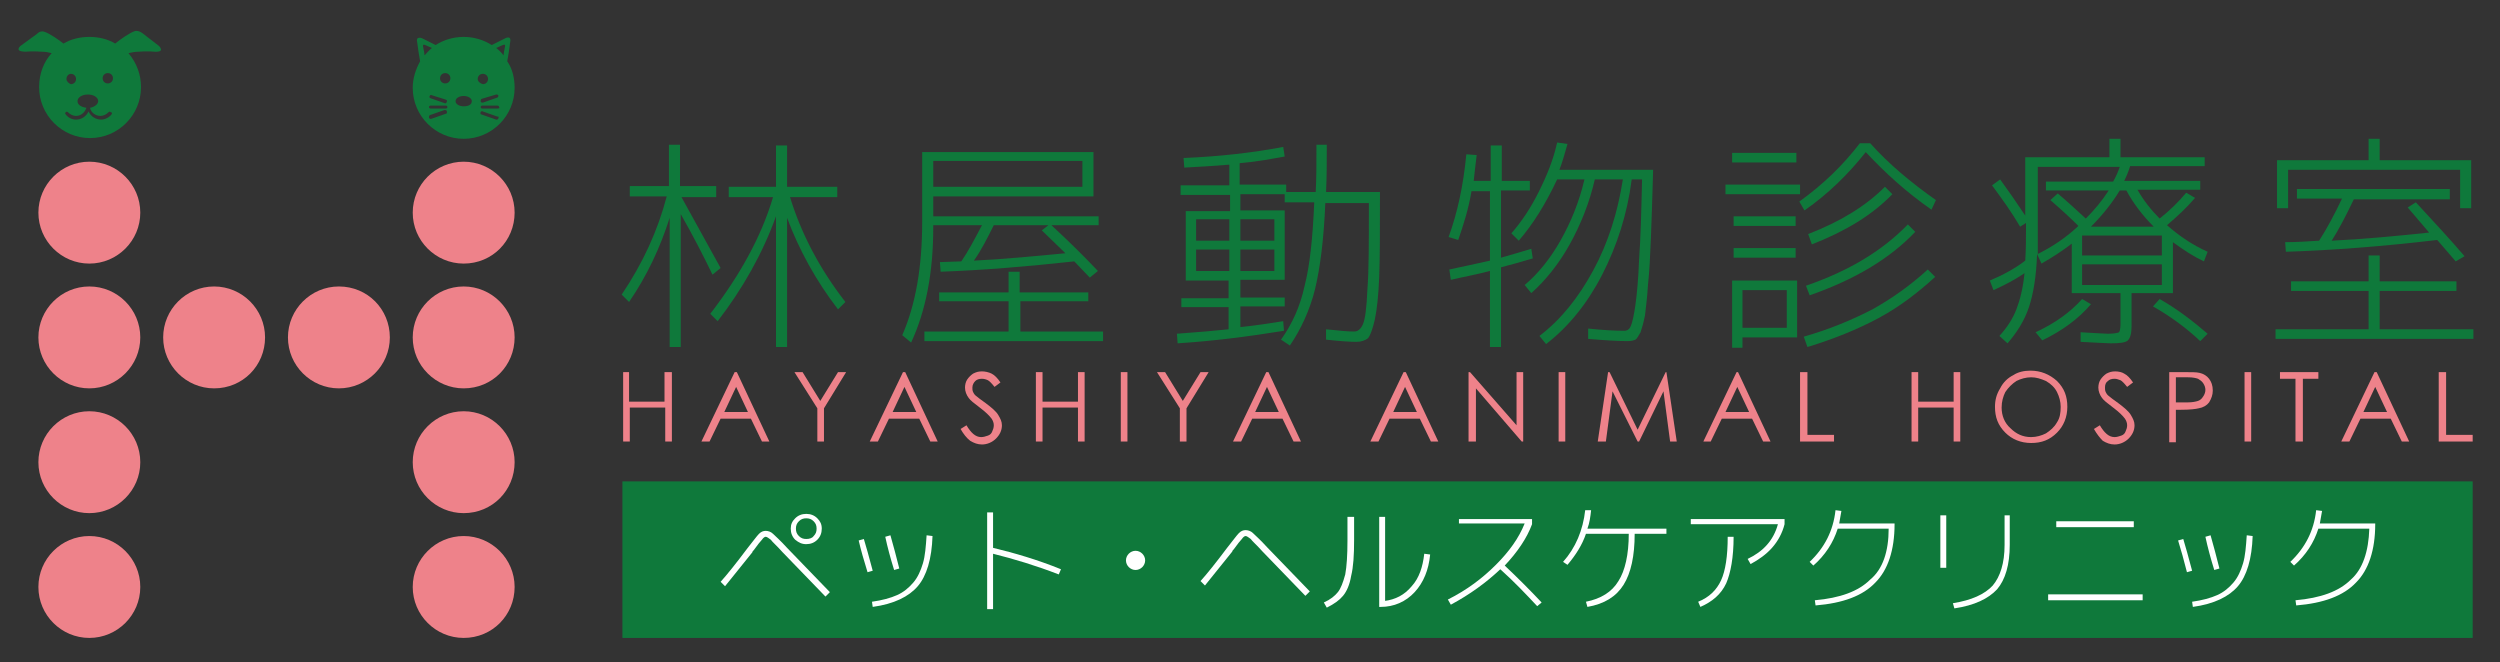 <?xml version="1.0" encoding="UTF-8"?>
<!-- Generator: Adobe Illustrator 28.1.0, SVG Export Plug-In . SVG Version: 6.00 Build 0)  -->
<svg xmlns="http://www.w3.org/2000/svg" xmlns:xlink="http://www.w3.org/1999/xlink" version="1.1" id="レイヤー_1" x="0px" y="0px" width="338.6px" height="89.7px" viewBox="0 0 338.6 89.7" style="enable-background:new 0 0 338.6 89.7;" xml:space="preserve">
<rect x="0" y="0" width="338.6" height="89.7" fill="#333333" stroke="none"/>
<style type="text/css">
	.st0{fill:#0F793B;}
	.st1{fill:#EE828A;}
	.st2{fill:#FFFFFF;}
</style>
<g>
	<path class="st0" d="M21.5,6.2l-2.2-1.7c0,0-0.5-0.4-1-0.3c-0.7,0.2-2.1,1.2-2.7,1.7c-1-0.6-2.2-0.9-3.5-0.9   c-1.3,0-2.5,0.3-3.5,0.9C8.1,5.5,6.7,4.5,6,4.3C5.4,4.1,5,4.6,5,4.6L2.8,6.2c0,0-1,0.8,0.7,0.8c0,0,0.9-0.1,2.1,0   c0.6,0,1,0.1,1.4,0.2c-1.1,1.2-1.7,2.8-1.7,4.6c0,3.8,3.1,6.9,6.9,6.9c3.8,0,6.9-3.1,6.9-6.9c0-1.7-0.6-3.3-1.7-4.6   c0.4-0.1,0.9-0.2,1.4-0.2c1.2-0.1,2.1,0,2.1,0C22.5,7.1,21.5,6.2,21.5,6.2z M9.6,10c0.4,0,0.7,0.3,0.7,0.7c0,0.4-0.3,0.7-0.7,0.7   C9.3,11.3,9,11,9,10.7C9,10.3,9.3,10,9.6,10z M15.1,15.5c-0.3,0.4-0.9,0.7-1.4,0.7c-0.7,0-1.4-0.4-1.7-1.1   c-0.3,0.6-0.9,1.1-1.7,1.1c-0.6,0-1.1-0.3-1.4-0.7c-0.1-0.1-0.1-0.2,0-0.3c0.1-0.1,0.2-0.1,0.3,0c0.3,0.3,0.7,0.5,1.1,0.5   c0.7,0,1.2-0.5,1.4-1.1c-0.7-0.1-1.2-0.4-1.2-0.9c0-0.5,0.6-0.9,1.4-0.9c0.8,0,1.4,0.4,1.4,0.9c0,0.4-0.5,0.8-1.1,0.9   c0.1,0.6,0.7,1.1,1.4,1.1c0.4,0,0.8-0.2,1.1-0.5c0.1-0.1,0.2-0.1,0.3,0C15.2,15.2,15.2,15.4,15.1,15.5z M14.6,11.3   c-0.4,0-0.7-0.3-0.7-0.7c0-0.4,0.3-0.7,0.7-0.7c0.4,0,0.7,0.3,0.7,0.7C15.3,11,15,11.3,14.6,11.3z"></path>
	<path class="st0" d="M68.7,8.3c0.1-0.5,0.3-1.7,0.4-2.6c0.2-1-0.7-0.5-0.7-0.5l-1.8,0.9C65.5,5.4,64.2,5,62.8,5   c-1.4,0-2.7,0.4-3.8,1.1l-1.8-0.9c0,0-0.9-0.4-0.7,0.5c0.1,0.8,0.3,2.1,0.4,2.6c-0.6,1.1-1,2.3-1,3.6c0,3.8,3.1,6.9,6.9,6.9   c3.8,0,6.9-3.1,6.9-6.9C69.7,10.6,69.4,9.3,68.7,8.3z M57.5,7.5c0-0.1-0.1-0.8-0.2-1.2c-0.1-0.4,0.3-0.2,0.3-0.2l0.9,0.4   C58.1,6.8,57.8,7.2,57.5,7.5z M60.4,13.5c0.1,0,0.2,0.2,0.1,0.3c0,0.1-0.1,0.2-0.2,0.2c0,0,0,0,0,0l-2-0.7c-0.1,0-0.2-0.2-0.1-0.3   c0-0.1,0.2-0.2,0.3-0.1L60.4,13.5z M60.4,15.4l-2,0.7c0,0,0,0-0.1,0c-0.1,0-0.2-0.1-0.2-0.2c0-0.1,0-0.2,0.1-0.3l2-0.7   c0.1,0,0.2,0,0.3,0.1C60.6,15.3,60.5,15.4,60.4,15.4z M60.4,14.7h-2.1c-0.1,0-0.2-0.1-0.2-0.2c0-0.1,0.1-0.2,0.2-0.2h2.1   c0.1,0,0.2,0.1,0.2,0.2C60.6,14.6,60.5,14.7,60.4,14.7z M60.3,11.3c-0.4,0-0.7-0.3-0.7-0.7c0-0.4,0.3-0.7,0.7-0.7   c0.4,0,0.7,0.3,0.7,0.7C61,11,60.7,11.3,60.3,11.3z M62.8,14.4c-0.6,0-1.1-0.3-1.1-0.7c0-0.4,0.5-0.7,1.1-0.7   c0.6,0,1.1,0.3,1.1,0.7C63.9,14.2,63.4,14.4,62.8,14.4z M64.7,10.7c0-0.4,0.3-0.7,0.7-0.7c0.4,0,0.7,0.3,0.7,0.7   c0,0.4-0.3,0.7-0.7,0.7C65,11.3,64.7,11,64.7,10.7z M67.2,12.8c0.1,0,0.2,0,0.3,0.1c0,0.1,0,0.2-0.1,0.3l-2,0.7c0,0-0.1,0-0.1,0   c-0.1,0-0.2-0.1-0.2-0.2c0-0.1,0-0.2,0.1-0.3L67.2,12.8z M67.5,16c0,0.1-0.1,0.2-0.2,0.2c0,0-0.1,0-0.1,0l-2-0.7   c-0.1,0-0.2-0.2-0.1-0.3c0-0.1,0.2-0.2,0.3-0.1l2,0.7C67.5,15.7,67.6,15.9,67.5,16z M67.4,14.7h-2.1c-0.1,0-0.2-0.1-0.2-0.2   c0-0.1,0.1-0.2,0.2-0.2h2.1c0.1,0,0.2,0.1,0.2,0.2C67.7,14.6,67.6,14.7,67.4,14.7z M68.4,6.3c-0.1,0.4-0.2,1.1-0.2,1.2   c-0.3-0.4-0.6-0.7-1-1l0.9-0.4C68.1,6.1,68.5,5.9,68.4,6.3z"></path>
	<path class="st1" d="M52.8,45.7c0,3.8-3.1,6.9-6.9,6.9c-3.8,0-6.9-3.1-6.9-6.9c0-3.8,3.1-6.9,6.9-6.9   C49.8,38.8,52.8,41.9,52.8,45.7z"></path>
	<path class="st1" d="M29,52.6c-3.8,0-6.9-3.1-6.9-6.9c0-3.8,3.1-6.9,6.9-6.9s6.9,3.1,6.9,6.9C35.9,49.5,32.9,52.6,29,52.6z"></path>
	<path class="st1" d="M12.1,52.6c-3.8,0-6.9-3.1-6.9-6.9c0-3.8,3.1-6.9,6.9-6.9c3.8,0,6.9,3.1,6.9,6.9C19,49.5,15.9,52.6,12.1,52.6z   "></path>
	<path class="st1" d="M12.1,69.5c-3.8,0-6.9-3.1-6.9-6.9c0-3.8,3.1-6.9,6.9-6.9c3.8,0,6.9,3.1,6.9,6.9C19,66.4,15.9,69.5,12.1,69.5z   "></path>
	<path class="st1" d="M12.1,86.4c-3.8,0-6.9-3.1-6.9-6.9c0-3.8,3.1-6.9,6.9-6.9c3.8,0,6.9,3.1,6.9,6.9C19,83.3,15.9,86.4,12.1,86.4z   "></path>
	<path class="st1" d="M62.8,35.7c-3.8,0-6.9-3.1-6.9-6.9c0-3.8,3.1-6.9,6.9-6.9c3.8,0,6.9,3.1,6.9,6.9   C69.7,32.6,66.7,35.7,62.8,35.7z"></path>
	<path class="st1" d="M12.1,35.7c-3.8,0-6.9-3.1-6.9-6.9c0-3.8,3.1-6.9,6.9-6.9c3.8,0,6.9,3.1,6.9,6.9C19,32.6,15.9,35.7,12.1,35.7z   "></path>
	<path class="st1" d="M62.8,69.5c-3.8,0-6.9-3.1-6.9-6.9c0-3.8,3.1-6.9,6.9-6.9c3.8,0,6.9,3.1,6.9,6.9   C69.7,66.4,66.7,69.5,62.8,69.5z"></path>
	<path class="st1" d="M62.8,86.4c-3.8,0-6.9-3.1-6.9-6.9c0-3.8,3.1-6.9,6.9-6.9c3.8,0,6.9,3.1,6.9,6.9   C69.7,83.3,66.7,86.4,62.8,86.4z"></path>
	<path class="st1" d="M62.8,52.6c-3.8,0-6.9-3.1-6.9-6.9c0-3.8,3.1-6.9,6.9-6.9c3.8,0,6.9,3.1,6.9,6.9   C69.7,49.5,66.7,52.6,62.8,52.6z"></path>
	<g>
		<g>
			<path class="st0" d="M97,25.3v1.4h-4.7l5.3,9.6l-1.1,0.9c-1.3-2.7-2.7-5.4-4.3-8.2V47h-1.5V29.5c-1.3,4.1-3.1,7.9-5.5,11.4l-1-1     c2.9-4.3,4.9-8.7,6.1-13.3h-5v-1.4h5.3v-5.6h1.5v5.6H97z M113.4,25.3v1.4H107c1.5,4.9,4,9.7,7.5,14.2l-1,1     c-3-3.9-5.3-8.1-6.9-12.4V47h-1.5V29.3c-1.8,5-4.5,9.8-7.9,14.2l-1-1c4-5.2,6.9-10.4,8.5-15.8h-6v-1.4h6.4v-5.6h1.5v5.6H113.4z"></path>
			<path class="st0" d="M126.4,30.8c0,6.1-1,11.3-3,15.6l-1.2-1c1.8-4.1,2.7-9.2,2.7-15.3v-9.5h23.2v6h-21.7v2.7h22.4v1.2h-6.4     c2.5,2.3,4.6,4.4,6.3,6.2l-1.1,0.9l-2.1-2.2c-6.4,0.7-12.4,1.2-18.1,1.4l-0.1-1.3l2.9-0.1c0.9-1.3,1.8-3,2.8-4.9h-6.6V30.8z      M138.2,40.8v4.1h11.2v1.3h-24.2v-1.3h11.4v-4.1h-9.4v-1.2h9.4v-2.8h1.5v2.8h9.3v1.2H138.2z M126.4,25.3h20.2v-3.5h-20.2V25.3z      M144.3,34.3l-3.2-3.1l0.9-0.7h-7.4c-0.9,1.8-1.7,3.4-2.7,4.8C136,35.1,140.1,34.7,144.3,34.3z"></path>
			<path class="st0" d="M159.8,25.1h6.7v-2.8c-2.3,0.2-4.4,0.3-6.1,0.4l-0.1-1.3c4.8-0.2,9.3-0.7,13.5-1.5l0.2,1.3     c-1.7,0.3-3.7,0.7-6.1,0.9v2.9h6.3V26h4c0.1-1.9,0.1-4,0.1-6.4h1.4c0,2.3,0,4.4-0.1,6.4h7.3v0.9c0,4.5,0,8-0.1,10.6     c-0.1,2.5-0.3,4.4-0.6,5.8c-0.3,1.3-0.6,2.1-0.9,2.5c-0.4,0.3-0.9,0.5-1.6,0.5c-0.9,0-2.3-0.1-4.1-0.3l0-1.4     c1.8,0.2,3,0.3,3.8,0.3c0.5,0,0.9-0.3,1.2-1c0.3-0.7,0.5-2.2,0.6-4.7c0.2-2.5,0.2-6.3,0.2-11.3v-0.4h-5.9     c-0.2,4.9-0.7,8.8-1.4,11.7c-0.7,2.8-1.9,5.4-3.4,7.6l-1.2-0.8c1.5-2.1,2.6-4.5,3.2-7.3c0.7-2.7,1.1-6.5,1.3-11.3H174v-1.1h-6     v2.2h6v9.4h-6v2.4h6v1.2h-6v2.8c2-0.2,3.9-0.5,5.8-0.8l0.1,1.3c-4.9,0.8-9.7,1.4-14.4,1.7l-0.1-1.3c2.8-0.2,5.1-0.4,7-0.6v-3     h-6.4v-1.2h6.4v-2.4H162h-1.4v-9.4h6v-2.2h-6.7V25.1z M162,32.6h4.5v-2.9H162V32.6z M162,33.8v2.9h4.5v-2.9H162z M168,29.7v2.9     h4.6v-2.9H168z M168,33.8v2.9h4.6v-2.9H168z"></path>
			<path class="st0" d="M207.2,24.5v1.3h-3.9v9.1c1.1-0.3,2.4-0.7,4.1-1.2l0.2,1.3c-1.7,0.5-3.1,0.9-4.3,1.2V47h-1.5V36.7     c-1.9,0.5-3.6,0.8-5.3,1.2l-0.2-1.4c1.9-0.4,3.7-0.8,5.5-1.2v-9.4h-2.5c-0.4,2.4-1.1,4.6-1.8,6.6l-1.3-0.4c1.2-3.3,2-7,2.4-11.2     L200,21c-0.2,1.5-0.3,2.7-0.4,3.5h2.3v-4.8h1.5v4.8H207.2z M205.7,32.6l-1-1c1.4-1.6,2.6-3.4,3.7-5.6c1.1-2.2,2-4.4,2.5-6.7     l1.4,0.2c-0.4,1.4-0.7,2.5-1.1,3.5h12.7c-0.1,3.6-0.2,6.7-0.3,9.2c-0.1,2.5-0.2,4.6-0.4,6.4c-0.1,1.8-0.3,3.1-0.4,4.1     c-0.2,1-0.4,1.7-0.6,2.3c-0.3,0.5-0.5,0.9-0.7,1c-0.2,0.1-0.6,0.2-1,0.2c-1.3,0-3.1-0.1-5.4-0.3v-1.4c1.9,0.2,3.5,0.3,4.9,0.3     c0.4,0,0.7-0.2,0.9-0.7c0.2-0.5,0.4-1.4,0.6-2.8c0.2-1.4,0.4-3.5,0.5-6.2c0.2-2.7,0.3-6.3,0.4-10.8H221c-0.6,4.7-2,9-4,12.9     c-2,3.9-4.6,7.1-7.6,9.4l-0.9-1.1c2.9-2.2,5.3-5.2,7.3-8.9c2-3.7,3.3-7.8,4-12.3h-3.8c-0.7,3.1-1.9,6.1-3.4,8.8     c-1.5,2.7-3.3,4.9-5.2,6.6l-0.9-1.1c1.8-1.5,3.5-3.6,4.9-6.1c1.4-2.5,2.5-5.2,3.2-8.2h-3.7C209.3,27.7,207.6,30.4,205.7,32.6z"></path>
			<path class="st0" d="M233.7,26.3v-1.3h10.1v1.3H233.7z M234.6,22v-1.3h8.7V22H234.6z M236,45.7v1.4h-1.4V38h8.8v7.7H236z      M234.8,30.6v-1.3h8.4v1.3H234.8z M234.8,34.9v-1.3h8.4v1.3H234.8z M236,44.4h6v-5.1h-6V44.4z M252.7,20.6     c-2.3,2.9-5,5.6-8.3,7.9l-0.7-1.2c3.2-2.3,5.9-4.9,8.2-7.9h1.4c2.5,2.8,5.5,5.3,8.9,7.7l-0.6,1.3     C258.3,26.1,255.4,23.5,252.7,20.6z M244.3,45.6c3.5-1,6.6-2.3,9.3-3.7c2.7-1.5,5.2-3.3,7.5-5.4l1,1c-2.4,2.2-4.9,4.1-7.7,5.6     c-2.8,1.5-6,2.8-9.6,3.9L244.3,45.6z M244.6,38.7c5.8-2,10.3-4.7,13.8-8.3l1,1c-3.5,3.7-8.3,6.5-14.3,8.6L244.6,38.7z      M244.9,31.7c4.4-1.7,7.8-3.8,10.4-6.4l1,1c-2.7,2.8-6.3,5-10.9,6.8L244.9,31.7z"></path>
			<path class="st0" d="M298.6,21.2v1.3h-10.1c-0.2,0.7-0.5,1.4-0.8,2h10.3v1.2h-8.5c0.8,1.4,1.8,2.7,3,3.9c1.4-1.1,2.6-2.3,3.6-3.5     l1.2,0.7c-1.1,1.3-2.4,2.5-3.8,3.7c1.7,1.5,3.5,2.7,5.5,3.6l-0.5,1.3c-1.3-0.6-2.7-1.5-4.2-2.6v6.9h-5.6v4.5c0,1-0.2,1.6-0.5,1.9     c-0.3,0.3-1.1,0.4-2.3,0.4c-0.6,0-2-0.1-4.1-0.2l0-1.3c1.9,0.1,3.2,0.2,3.7,0.2c0.8,0,1.3-0.1,1.5-0.2c0.1-0.1,0.2-0.5,0.2-1.1     v-4.2h-6.6V33c-1.3,1-2.7,1.9-4.1,2.7l-0.6-1.3c-0.1,3-0.5,5.4-1.1,7.2c-0.6,1.8-1.6,3.4-2.9,4.9l-1.1-1c1-1.1,1.8-2.3,2.3-3.6     c0.5-1.3,0.9-2.9,1.1-4.9c-1.3,0.9-2.7,1.6-4.2,2.3l-0.5-1.3c1.9-0.8,3.5-1.7,4.8-2.7c0.1-1.6,0.1-3,0.1-4.1v-1l-0.8,0.5     c-1.1-1.9-2.4-3.7-3.8-5.6l1.1-0.8c1.1,1.5,2.2,3.1,3.4,4.9v-7.9h11.4v-2.5h1.5v2.5H298.6z M275.7,45c2.6-1.2,4.7-2.7,6.3-4.5     l1.2,0.7c-1.7,2-3.9,3.6-6.6,4.9L275.7,45z M277.1,25.8v-1.2h9.1c0.4-0.7,0.7-1.4,0.9-2h-11.1v9.2c0,1.2,0,2,0,2.6     c2-1,3.8-2.2,5.5-3.8c-1-1-2.3-2.2-3.8-3.5l1-0.9c1.3,1.1,2.5,2.2,3.8,3.4c1.2-1.2,2.2-2.4,3.1-3.8H277.1z M282,34.6h10.8v-2.7     H282V34.6z M282,35.8v2.8h10.8v-2.8H282z M291.7,30.7c-1.5-1.5-2.8-3.2-3.7-4.9h-0.9c-1.1,1.8-2.4,3.4-3.9,4.9H291.7z      M291.6,41.5l0.9-1c2.3,1.3,4.4,2.9,6.5,4.7l-1,1C296.1,44.4,293.9,42.8,291.6,41.5z"></path>
			<path class="st0" d="M322.3,39.4v5.2h12.7v1.3h-26.8v-1.3h12.6v-5.2h-10.5v-1.3h10.5v-3.5h1.5v3.5h10.4v1.3H322.3z M322.3,21.7     h12.4v6.5h-1.5V23h-23.3v5.2h-1.5v-6.5h12.4v-2.9h1.5V21.7z M326.1,28.1l1.1-0.7c2.6,2.8,4.8,5.2,6.6,7.3l-1.2,0.7l-2.5-2.9     c-7.6,0.9-14.4,1.4-20.5,1.6l-0.1-1.3c1.5,0,3-0.1,4.6-0.2c1.1-1.7,2.1-3.6,3.1-5.7h-6.1v-1.3h20.7V27h-13     c-1.1,2.3-2.1,4.2-3,5.6c4.1-0.2,8.5-0.6,13.2-1.1L326.1,28.1z"></path>
		</g>
		<g>
			<path class="st1" d="M84.3,50.4h0.9v4h4.8v-4H91v9.4h-0.9v-4.6h-4.8v4.6h-0.9V50.4z"></path>
			<path class="st1" d="M99.8,50.4l4.4,9.4h-1l-1.5-3.1h-4.1l-1.5,3.1h-1.1l4.5-9.4H99.8z M99.7,52.4l-1.6,3.4h3.2L99.7,52.4z"></path>
			<path class="st1" d="M107.6,50.4h1.1l2.4,3.9l2.4-3.9h1.1l-3,4.9v4.5h-0.9v-4.5L107.6,50.4z"></path>
			<path class="st1" d="M122.6,50.4l4.4,9.4h-1l-1.5-3.1h-4.1l-1.5,3.1h-1.1l4.5-9.4H122.6z M122.5,52.4l-1.6,3.4h3.2L122.5,52.4z"></path>
			<path class="st1" d="M130.1,58.1l0.8-0.5c0.6,1,1.2,1.6,2,1.6c0.3,0,0.6-0.1,0.9-0.2c0.3-0.1,0.5-0.3,0.6-0.6     c0.1-0.2,0.2-0.5,0.2-0.8c0-0.3-0.1-0.6-0.3-0.9c-0.3-0.4-0.8-0.9-1.6-1.5c-0.8-0.6-1.3-1-1.5-1.3c-0.3-0.4-0.5-0.9-0.5-1.4     c0-0.4,0.1-0.8,0.3-1.1c0.2-0.3,0.5-0.6,0.8-0.8c0.4-0.2,0.7-0.3,1.2-0.3c0.4,0,0.9,0.1,1.3,0.3c0.4,0.2,0.8,0.6,1.2,1.2     l-0.8,0.6c-0.4-0.5-0.7-0.8-0.9-0.9c-0.2-0.1-0.5-0.2-0.8-0.2c-0.4,0-0.7,0.1-0.9,0.3c-0.2,0.2-0.4,0.5-0.4,0.9     c0,0.2,0,0.4,0.1,0.6c0.1,0.2,0.2,0.4,0.5,0.6c0.1,0.1,0.5,0.4,1.2,0.9c0.8,0.6,1.4,1.1,1.7,1.6c0.3,0.5,0.5,0.9,0.5,1.4     c0,0.7-0.3,1.3-0.8,1.8c-0.5,0.5-1.2,0.8-1.9,0.8c-0.6,0-1.1-0.2-1.6-0.5C130.9,59.3,130.5,58.8,130.1,58.1z"></path>
			<path class="st1" d="M140.3,50.4h0.9v4h4.8v-4h0.9v9.4H146v-4.6h-4.8v4.6h-0.9V50.4z"></path>
			<path class="st1" d="M151.8,50.4h0.9v9.4h-0.9V50.4z"></path>
			<path class="st1" d="M156.7,50.4h1.1l2.4,3.9l2.4-3.9h1.1l-3,4.9v4.5h-0.9v-4.5L156.7,50.4z"></path>
			<path class="st1" d="M171.8,50.4l4.4,9.4h-1l-1.5-3.1h-4.1l-1.5,3.1h-1.1l4.5-9.4H171.8z M171.6,52.4l-1.6,3.4h3.2L171.6,52.4z"></path>
			<path class="st1" d="M190.4,50.4l4.4,9.4h-1l-1.5-3.1h-4.1l-1.5,3.1h-1.1l4.5-9.4H190.4z M190.3,52.4l-1.6,3.4h3.2L190.3,52.4z"></path>
			<path class="st1" d="M198.9,59.8v-9.4h0.2l6.3,7.2v-7.2h0.9v9.4h-0.2l-6.2-7.2v7.2H198.9z"></path>
			<path class="st1" d="M211.1,50.4h0.9v9.4h-0.9V50.4z"></path>
			<path class="st1" d="M216.4,59.8l1.4-9.4h0.2l3.8,7.8l3.8-7.8h0.1l1.4,9.4h-0.9l-0.9-6.8l-3.3,6.8h-0.2l-3.4-6.8l-0.9,6.8H216.4z     "></path>
			<path class="st1" d="M235.4,50.4l4.4,9.4h-1l-1.5-3.1h-4.1l-1.5,3.1h-1l4.5-9.4H235.4z M235.3,52.4l-1.6,3.4h3.2L235.3,52.4z"></path>
			<path class="st1" d="M243.9,50.4h0.9v8.5h3.6v0.9h-4.6V50.4z"></path>
			<path class="st1" d="M258.9,50.4h0.9v4h4.8v-4h0.9v9.4h-0.9v-4.6h-4.8v4.6h-0.9V50.4z"></path>
			<path class="st1" d="M275,50.2c1.4,0,2.6,0.5,3.6,1.4c1,1,1.4,2.1,1.4,3.5c0,1.4-0.5,2.6-1.4,3.5c-1,1-2.1,1.4-3.5,1.4     c-1.4,0-2.6-0.5-3.5-1.4c-1-1-1.4-2.1-1.4-3.5c0-0.9,0.2-1.7,0.7-2.5c0.4-0.8,1-1.4,1.8-1.8C273.3,50.4,274.1,50.2,275,50.2z      M275.1,51.1c-0.7,0-1.4,0.2-2,0.5c-0.6,0.4-1.1,0.9-1.5,1.5c-0.3,0.6-0.5,1.3-0.5,2.1c0,1.1,0.4,2.1,1.2,2.8     c0.8,0.8,1.7,1.2,2.8,1.2c0.7,0,1.4-0.2,2-0.5c0.6-0.4,1.1-0.8,1.5-1.5c0.4-0.6,0.5-1.3,0.5-2.1c0-0.7-0.2-1.4-0.5-2     c-0.3-0.6-0.8-1.1-1.5-1.5C276.4,51.3,275.8,51.1,275.1,51.1z"></path>
			<path class="st1" d="M283.6,58.1l0.8-0.5c0.6,1,1.2,1.6,2,1.6c0.3,0,0.6-0.1,0.9-0.2c0.3-0.1,0.5-0.3,0.6-0.6     c0.1-0.2,0.2-0.5,0.2-0.8c0-0.3-0.1-0.6-0.3-0.9c-0.3-0.4-0.8-0.9-1.6-1.5c-0.8-0.6-1.3-1-1.5-1.3c-0.3-0.4-0.5-0.9-0.5-1.4     c0-0.4,0.1-0.8,0.3-1.1c0.2-0.3,0.5-0.6,0.8-0.8c0.4-0.2,0.7-0.3,1.2-0.3c0.4,0,0.9,0.1,1.2,0.3c0.4,0.2,0.8,0.6,1.2,1.2     l-0.8,0.6c-0.4-0.5-0.7-0.8-0.9-0.9c-0.3-0.1-0.5-0.2-0.8-0.2c-0.4,0-0.7,0.1-0.9,0.3c-0.3,0.2-0.4,0.5-0.4,0.9     c0,0.2,0,0.4,0.1,0.6c0.1,0.2,0.2,0.4,0.5,0.6c0.1,0.1,0.5,0.4,1.2,0.9c0.8,0.6,1.4,1.1,1.7,1.6c0.3,0.5,0.5,0.9,0.5,1.4     c0,0.7-0.3,1.3-0.8,1.8c-0.5,0.5-1.2,0.8-1.9,0.8c-0.6,0-1.1-0.2-1.6-0.5C284.4,59.3,284,58.8,283.6,58.1z"></path>
			<path class="st1" d="M293.8,50.4h1.9c1.1,0,1.8,0,2.2,0.1c0.5,0.1,1,0.4,1.3,0.8c0.3,0.4,0.5,0.9,0.5,1.6c0,0.6-0.2,1.1-0.5,1.6     c-0.3,0.4-0.8,0.7-1.4,0.8c-0.4,0.1-1.2,0.2-2.4,0.2h-0.7v4.4h-0.9V50.4z M294.7,51.3v3.2l1.6,0c0.6,0,1.1-0.1,1.4-0.2     c0.3-0.1,0.5-0.3,0.7-0.6c0.2-0.3,0.3-0.6,0.3-0.9c0-0.3-0.1-0.6-0.3-0.9c-0.2-0.3-0.4-0.4-0.7-0.6c-0.3-0.1-0.7-0.2-1.4-0.2     H294.7z"></path>
			<path class="st1" d="M304,50.4h0.9v9.4H304V50.4z"></path>
			<path class="st1" d="M308.8,51.3v-0.9h5.2v0.9h-2.1v8.5h-1v-8.5H308.8z"></path>
			<path class="st1" d="M321.9,50.4l4.4,9.4h-1l-1.5-3.1h-4.1l-1.5,3.1h-1.1l4.5-9.4H321.9z M321.7,52.4l-1.6,3.4h3.2L321.7,52.4z"></path>
			<path class="st1" d="M330.4,50.4h0.9v8.5h3.6v0.9h-4.6V50.4z"></path>
		</g>
		<g>
			<rect x="84.3" y="65.2" class="st0" width="250.6" height="21.2"></rect>
			<g>
				<path class="st2" d="M97.6,78.8c0.9-1,2.1-2.5,3.6-4.5c0.8-1,1.3-1.7,1.6-2c0.3-0.3,0.6-0.4,0.9-0.4c0.3,0,0.7,0.1,1,0.4      c0.3,0.3,1,0.9,1.9,1.9l5.8,6l-0.6,0.6l-5.8-6c-0.8-0.9-1.4-1.4-1.6-1.7c-0.3-0.2-0.5-0.4-0.7-0.4c-0.1,0-0.3,0.1-0.5,0.4      c-0.2,0.2-0.6,0.7-1.1,1.4c-0.1,0.1-0.2,0.2-0.2,0.3l-3.7,4.6L97.6,78.8z M111.3,71.6c0,0.6-0.2,1.1-0.6,1.5      c-0.4,0.4-0.9,0.6-1.5,0.6s-1-0.2-1.5-0.6c-0.4-0.4-0.6-0.9-0.6-1.5c0-0.6,0.2-1,0.6-1.4c0.4-0.4,0.9-0.6,1.5-0.6      s1.1,0.2,1.5,0.6C111.1,70.6,111.3,71,111.3,71.6z M110.2,72.6c0.3-0.3,0.4-0.6,0.4-1s-0.1-0.7-0.4-1s-0.6-0.4-1-0.4      c-0.4,0-0.7,0.1-1,0.4s-0.4,0.6-0.4,1s0.1,0.7,0.4,1c0.3,0.3,0.6,0.4,1,0.4C109.6,73,110,72.9,110.2,72.6z"></path>
				<path class="st2" d="M116.3,73.2l0.7-0.2c0.3,1,0.7,2.4,1.2,4.3l-0.7,0.2C117,75.9,116.6,74.5,116.3,73.2z M126.3,72.6      c-0.1,3.1-0.8,5.4-2,6.8c-1.2,1.4-3.2,2.4-6.1,2.8l-0.1-0.7c1.4-0.2,2.5-0.5,3.4-0.9c0.9-0.4,1.6-1,2.2-1.7      c0.6-0.7,1-1.6,1.3-2.6c0.3-1,0.4-2.3,0.5-3.8L126.3,72.6z M119.9,72.7l0.7-0.2c0.4,1.4,0.8,2.9,1.2,4.5l-0.7,0.2      C120.6,75.6,120.2,74.1,119.9,72.7z"></path>
				<path class="st2" d="M134.5,69.4v4.8c2.9,0.7,6,1.6,9.2,2.9l-0.3,0.7c-3.1-1.2-6.1-2.1-8.9-2.8v7.5h-0.8V69.4H134.5z"></path>
				<path class="st2" d="M155.1,75.9c0,0.7-0.6,1.3-1.3,1.3c-0.7,0-1.3-0.6-1.3-1.3c0-0.7,0.6-1.3,1.3-1.3      C154.5,74.6,155.1,75.2,155.1,75.9z"></path>
				<path class="st2" d="M162.6,78.7c0.9-1,2.1-2.5,3.6-4.5c0.8-1,1.3-1.7,1.6-2c0.3-0.3,0.6-0.4,0.9-0.4c0.3,0,0.7,0.1,1,0.4      c0.3,0.3,1,0.9,1.9,1.9l5.8,6l-0.6,0.6l-5.8-6c-0.8-0.9-1.4-1.4-1.6-1.7c-0.3-0.2-0.5-0.4-0.7-0.4c-0.1,0-0.3,0.1-0.5,0.4      c-0.2,0.2-0.6,0.7-1.1,1.4c-0.1,0.1-0.2,0.2-0.2,0.3l-3.7,4.6L162.6,78.7z"></path>
				<path class="st2" d="M182.6,70h0.8v3.1c0,2.1-0.1,3.7-0.4,4.9c-0.2,1.2-0.6,2.1-1.1,2.7c-0.5,0.6-1.2,1.1-2.2,1.6l-0.4-0.7      c0.9-0.4,1.5-0.9,1.9-1.4c0.4-0.5,0.7-1.3,1-2.4c0.2-1.1,0.3-2.6,0.3-4.6V70z M187.5,81.4c1.5-0.2,2.7-0.8,3.7-2      c1-1.1,1.5-2.6,1.7-4.4l0.8,0.1c-0.2,2.1-0.9,3.8-2.1,5.1c-1.2,1.3-2.8,2-4.6,2h-0.2V70h0.8V81.4z"></path>
				<path class="st2" d="M197.6,71v-0.7h9.9V71c-0.7,1.9-2,3.8-3.7,5.6c1.8,1.7,3.4,3.3,5,5l-0.6,0.5c-1.5-1.6-3.1-3.3-5-5      c-1.9,1.8-4.1,3.4-6.7,4.8l-0.4-0.7c2.6-1.3,4.7-2.9,6.5-4.7c1.8-1.8,3.1-3.6,3.9-5.6H197.6z"></path>
				<path class="st2" d="M225.7,71.6v0.7h-4.3c0,3-0.5,5.3-1.5,6.9c-1,1.6-2.6,2.6-4.9,3l-0.2-0.7c2-0.4,3.5-1.3,4.4-2.8      c0.9-1.4,1.4-3.6,1.4-6.4h-5.8c-0.5,1.5-1.4,2.9-2.5,4.2l-0.6-0.4c1.7-1.9,2.7-4.3,3-7l0.8,0c-0.1,0.9-0.2,1.7-0.5,2.5H225.7z"></path>
				<path class="st2" d="M229,71v-0.7h12.7V71c-0.3,1.2-0.9,2.3-1.7,3.2c-0.8,0.9-1.8,1.6-2.9,2.2l-0.4-0.7c2.1-1,3.5-2.5,4.1-4.7      H229z M234,72.7h0.8c0,2.8-0.4,4.9-1,6.3c-0.7,1.5-1.9,2.5-3.5,3.2l-0.3-0.7c1.5-0.6,2.5-1.6,3.1-2.9      C233.7,77.3,234,75.3,234,72.7z"></path>
				<path class="st2" d="M255.8,71.6h-6.9c-0.6,1.9-1.7,3.6-3.3,5l-0.5-0.5c2-1.9,3.2-4.2,3.5-7l0.8,0.1c-0.1,0.6-0.2,1.1-0.3,1.7      h7.5V71c0,3.5-0.9,6.2-2.6,7.9c-1.7,1.8-4.4,2.8-8.1,3.1l-0.1-0.7c3.4-0.3,5.9-1.2,7.5-2.8C255,77.1,255.8,74.7,255.8,71.6z"></path>
				<path class="st2" d="M262.8,76.9v-7.1h0.8v7.1H262.8z M271.4,69.8h0.8v4c0,2.7-0.6,4.7-1.7,6c-1.2,1.3-3.1,2.2-5.8,2.6l-0.2-0.7      c2.5-0.4,4.3-1.2,5.4-2.4c1-1.2,1.6-3,1.6-5.5V69.8z"></path>
				<path class="st2" d="M277.4,81.3v-0.8h12.8v0.8H277.4z M278.5,71.4v-0.8H289v0.8H278.5z"></path>
				<path class="st2" d="M295,73.2l0.7-0.2c0.3,1,0.7,2.4,1.2,4.3l-0.7,0.2C295.8,75.9,295.4,74.5,295,73.2z M305.1,72.6      c-0.1,3.1-0.8,5.4-2,6.8s-3.2,2.4-6.1,2.8l-0.1-0.7c1.4-0.2,2.5-0.5,3.4-0.9c0.9-0.4,1.6-1,2.2-1.7c0.6-0.7,1-1.6,1.3-2.6      c0.3-1,0.4-2.3,0.5-3.8L305.1,72.6z M298.7,72.7l0.7-0.2c0.4,1.4,0.8,2.9,1.2,4.5l-0.7,0.2C299.4,75.6,299,74.1,298.7,72.7z"></path>
				<path class="st2" d="M320.9,71.6H314c-0.6,1.9-1.7,3.6-3.3,5l-0.5-0.5c2-1.9,3.2-4.2,3.5-7l0.8,0.1c-0.1,0.6-0.2,1.1-0.3,1.7      h7.5V71c0,3.5-0.9,6.2-2.6,7.9c-1.7,1.8-4.4,2.8-8.1,3.1l-0.1-0.7c3.4-0.3,5.9-1.2,7.5-2.8C320,77.1,320.8,74.7,320.9,71.6z"></path>
			</g>
		</g>
	</g>
</g>
</svg>
